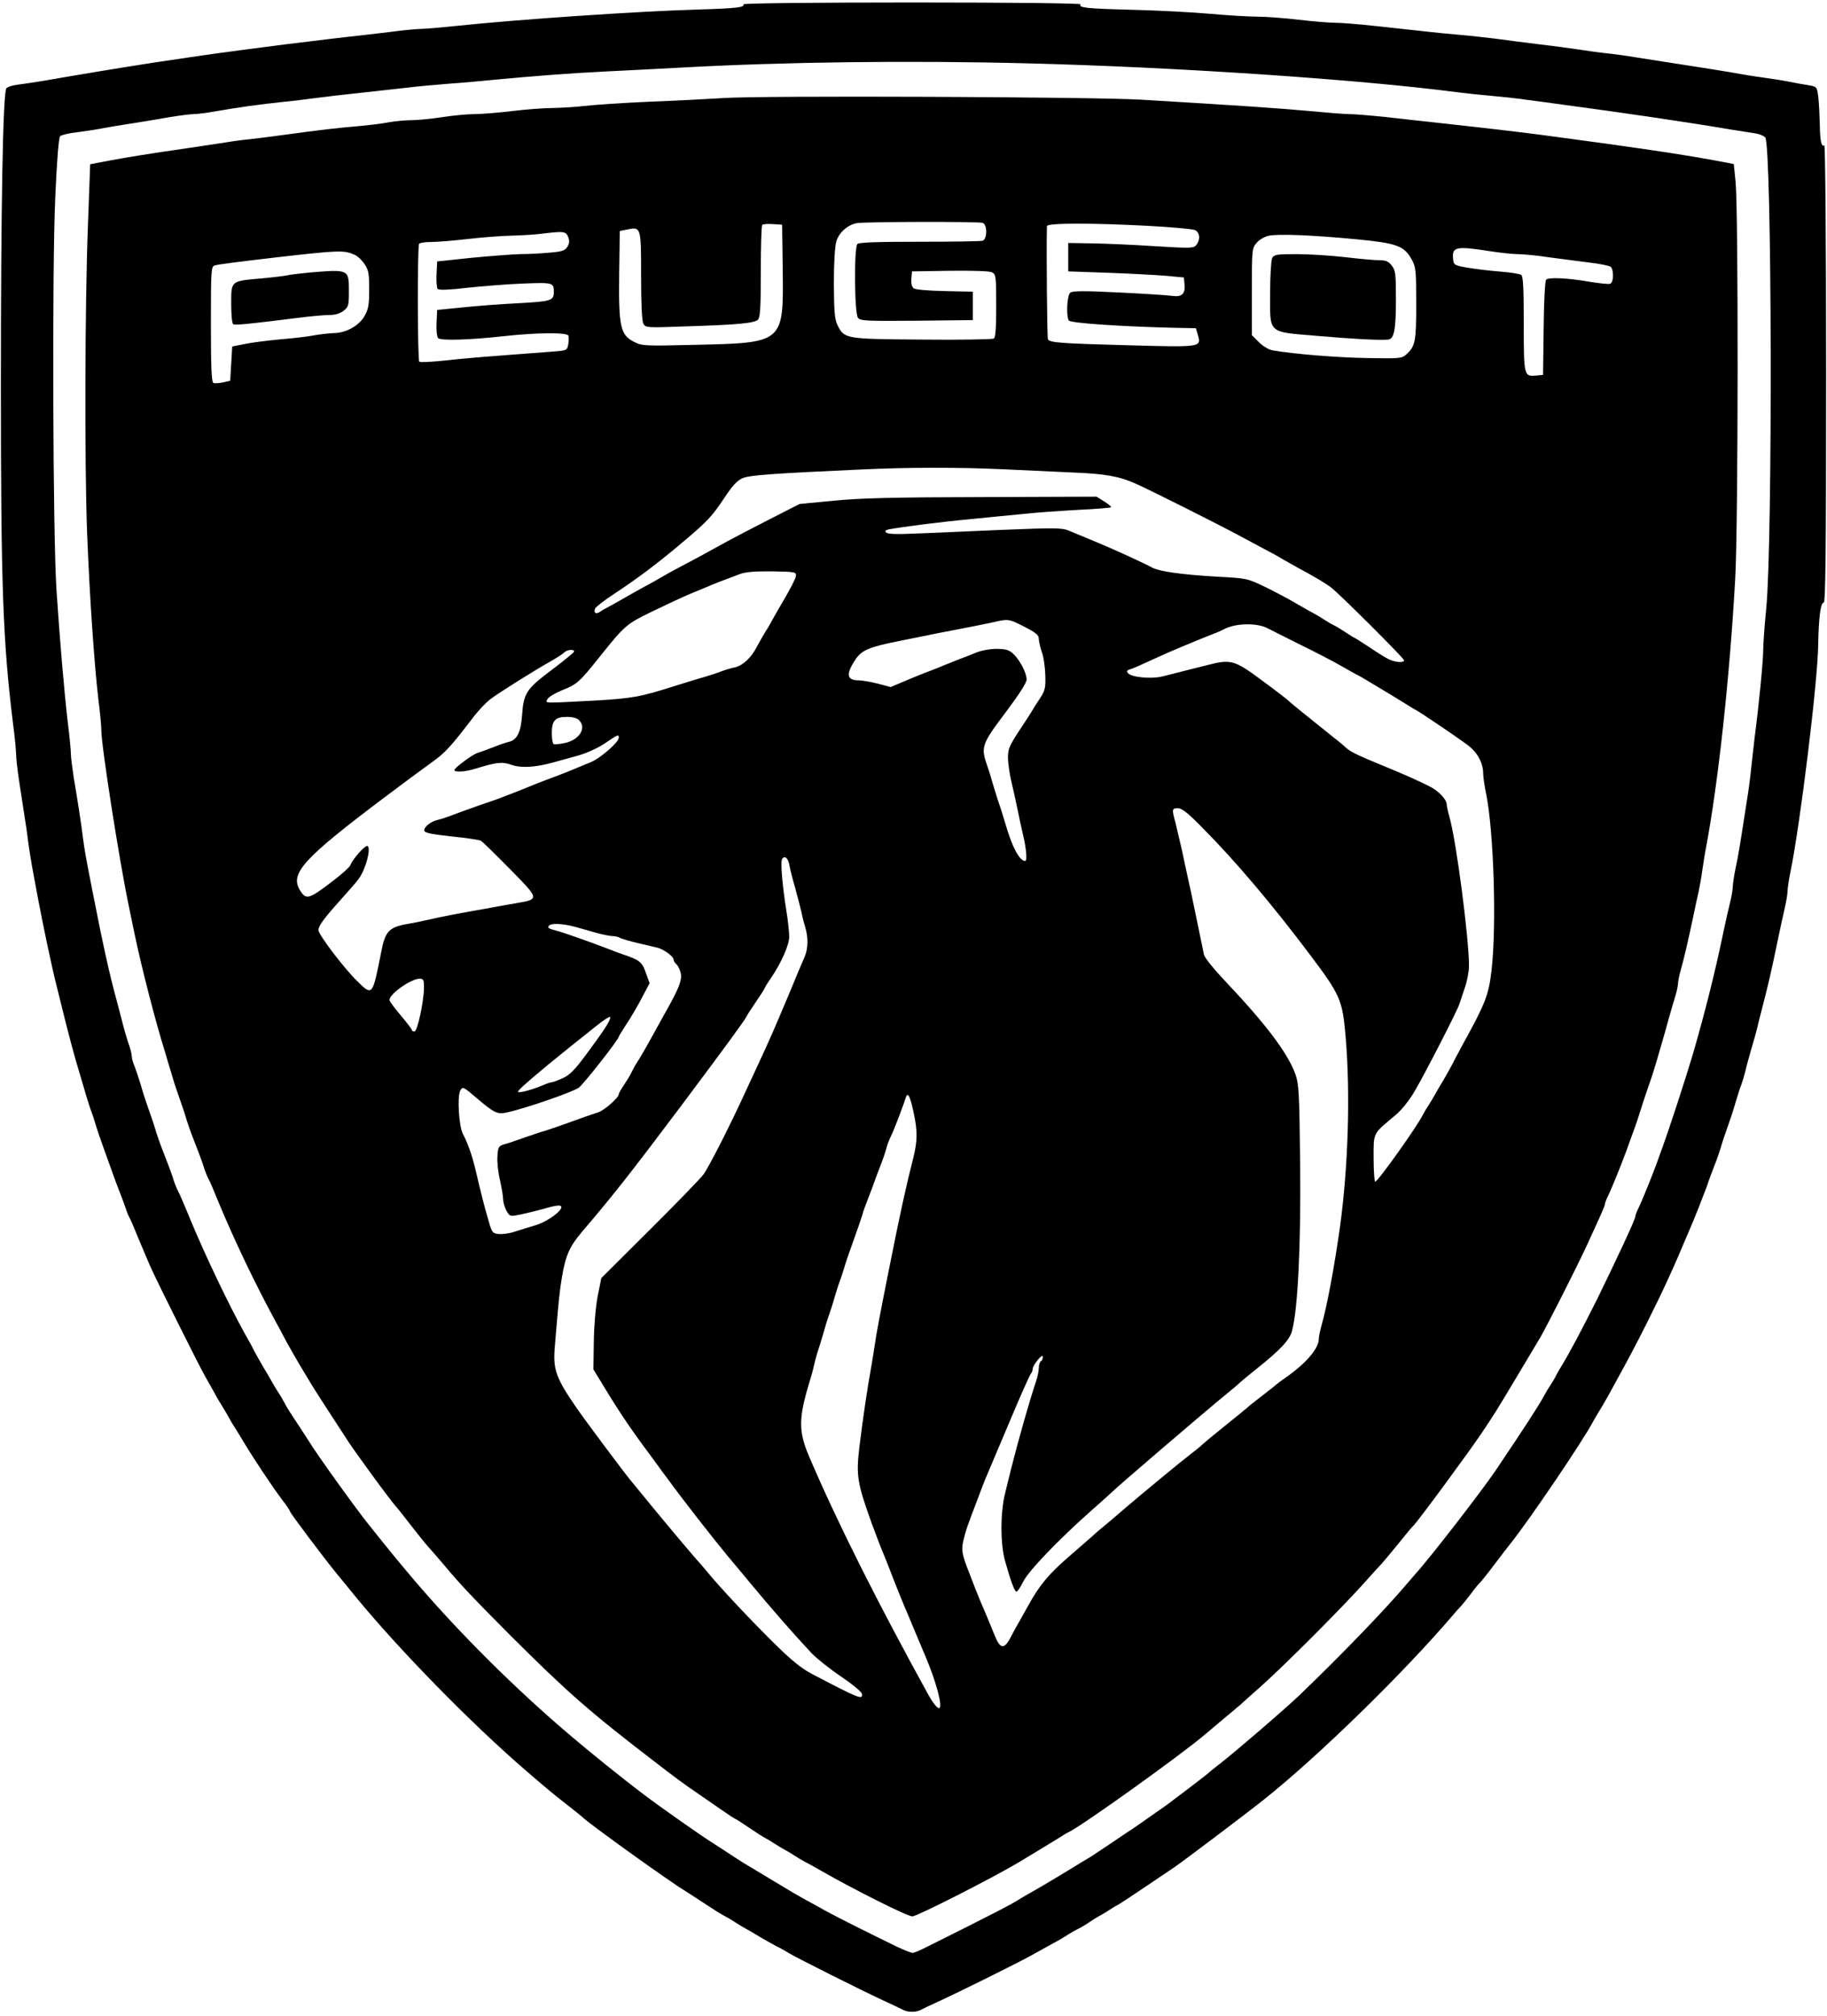 <svg width="320" height="353" viewBox="0 0 320 353" fill="none" xmlns="http://www.w3.org/2000/svg">
<g clip-path="url(#clip0_2353_447)">
<path d="M130.199 0.752C130.554 1.286 129.062 1.463 122.06 1.677C111.86 1.961 90.5 3.418 80.122 4.52C77.386 4.804 74.578 5.053 73.903 5.053C73.228 5.053 70.74 5.266 68.394 5.586C66.048 5.87 61.89 6.368 59.154 6.652C56.417 6.972 52.33 7.47 50.091 7.754C37.154 9.424 37.545 9.389 27.238 10.917C21.658 11.77 13.946 13.05 7.62 14.151C6.056 14.4 4.03 14.72 3.106 14.826C2.218 14.933 1.294 15.217 1.116 15.466C0.512 16.213 0.156 36.08 0.156 67.604C0.156 102.86 0.512 112.35 2.289 126.779C2.609 129.125 2.822 131.506 2.822 132.11C2.822 132.679 3.035 134.705 3.319 136.553C3.604 138.401 4.03 141.138 4.243 142.595C4.492 144.052 4.812 146.291 4.954 147.57C5.132 148.85 5.452 150.84 5.665 152.013C5.878 153.186 6.305 155.425 6.589 156.989C7.513 161.893 9.006 169.037 9.823 172.271C10.108 173.444 10.57 175.328 10.854 176.429C12.027 181.156 12.951 184.71 13.982 188.087C14.266 188.975 14.728 190.645 15.083 191.818C15.439 192.991 15.865 194.342 16.078 194.839C16.256 195.337 16.54 196.19 16.718 196.794C16.86 197.363 17.571 199.46 18.282 201.414C18.993 203.369 19.703 205.359 19.881 205.857C20.059 206.354 20.521 207.634 20.948 208.7C21.374 209.766 21.836 211.081 22.014 211.579C22.156 212.076 22.44 212.787 22.653 213.178C22.867 213.534 23.613 215.275 24.324 217.052C25.07 218.794 26.03 221.139 26.527 222.205C27.736 224.871 35.022 239.478 35.946 241.042C36.337 241.717 37.047 242.997 37.545 243.885C38.007 244.774 38.718 245.947 39.109 246.551C39.464 247.119 39.926 247.937 40.139 248.328C40.353 248.719 40.779 249.465 41.135 249.998C41.454 250.496 42.201 251.704 42.769 252.664C44.546 255.614 47.709 260.34 49.273 262.437C50.126 263.539 50.801 264.534 50.801 264.676C50.801 264.925 56.666 272.744 59.082 275.694C60.042 276.867 61.428 278.537 62.139 279.426C69.78 288.773 82.539 301.816 92.206 310.133C96.507 313.829 96.649 313.936 99.314 316.032C100.7 317.099 101.873 318.058 101.98 318.165C102.691 319.018 117.44 329.609 120.034 331.137C120.354 331.35 121.598 332.132 122.771 332.914C125.33 334.585 126.076 335.082 127.036 335.58C127.427 335.793 128.244 336.255 128.813 336.646C129.417 337.037 130.199 337.499 130.59 337.712C130.981 337.925 132.118 338.565 133.078 339.169C134.073 339.738 135.352 340.484 135.921 340.769C136.525 341.053 137.556 341.622 138.231 342.048C139.724 342.937 150.777 348.481 154.758 350.329C156.321 351.04 157.885 351.786 158.205 351.964C159.022 352.39 160.444 352.39 161.261 351.964C161.581 351.786 162.896 351.146 164.176 350.578C168.05 348.801 178.072 343.825 180.524 342.475C181.804 341.764 183.545 340.804 184.434 340.307C185.322 339.845 186.531 339.134 187.099 338.743C187.704 338.387 188.485 337.925 188.876 337.748C189.267 337.57 190.156 337.037 190.831 336.575C191.506 336.113 192.324 335.615 192.608 335.473C192.893 335.331 193.639 334.904 194.207 334.513C194.812 334.123 195.487 333.696 195.771 333.589C196.02 333.447 197.939 332.203 200.036 330.782C202.098 329.396 204.621 327.69 205.58 327.05C207.357 325.842 218.411 317.49 221.396 315.108C231.241 307.254 246.026 292.753 254.626 282.66C255.017 282.198 255.586 281.558 255.906 281.238C256.19 280.918 256.972 279.959 257.647 279.07C258.287 278.182 259.033 277.293 259.247 277.116C259.46 276.902 260.668 275.41 261.912 273.739C263.192 272.069 264.4 270.469 264.649 270.185C267.883 266.134 277.159 252.45 278.972 249.039C279.185 248.648 279.647 247.83 280.002 247.262C280.393 246.657 281.14 245.378 281.673 244.418C282.206 243.423 282.881 242.25 283.13 241.753C284.942 238.483 286.435 235.675 288.39 231.801C291.375 225.831 293.046 222.205 295.498 216.341C295.782 215.666 296.244 214.564 296.529 213.925C296.777 213.32 297.275 212.076 297.63 211.188C297.95 210.299 298.412 209.198 298.59 208.7C298.803 208.202 299.088 207.421 299.23 206.923C299.407 206.425 299.869 205.146 300.296 204.08C300.722 203.014 301.184 201.627 301.362 201.059C301.646 200.064 301.931 199.175 302.961 196.261C303.21 195.586 303.708 194.057 304.028 192.885C304.383 191.712 304.81 190.361 305.023 189.864C305.201 189.366 305.485 188.406 305.663 187.731C305.805 187.056 306.267 185.35 306.658 183.999C307.084 182.613 307.546 180.872 307.759 180.09C307.937 179.308 308.257 177.958 308.506 177.069C309.679 172.555 310.212 170.316 311.491 164.097C311.811 162.533 312.309 160.258 312.593 159.05C312.877 157.842 313.091 156.491 313.091 156.029C313.091 155.603 313.304 154.074 313.588 152.724C315.259 144.727 318.386 119.351 318.457 112.918C318.528 108.334 318.884 105.455 319.417 105.526C319.737 105.597 319.843 97.423 319.843 65.436C319.843 41.873 319.701 25.346 319.523 25.453C319.026 25.773 318.777 24.707 318.741 21.828C318.706 20.335 318.599 18.203 318.493 17.137C318.244 15.182 318.244 15.182 316.822 14.933C316.04 14.826 314.37 14.507 313.091 14.258C311.811 14.009 309.892 13.725 308.826 13.583C307.759 13.44 305.911 13.156 304.739 12.943C302.393 12.516 299.763 12.09 286.435 10.029C284.978 9.78 282.668 9.46 281.282 9.318C279.931 9.176 277.692 8.856 276.306 8.642C274.956 8.429 271.899 8.038 269.553 7.754C267.208 7.47 263.867 7.043 262.09 6.794C260.348 6.581 257.541 6.261 255.87 6.119C254.2 5.977 251.179 5.693 249.118 5.444C247.056 5.231 243.218 4.804 240.588 4.52C237.958 4.235 234.901 3.987 233.835 3.987C232.769 3.987 229.89 3.738 227.438 3.454C224.986 3.169 221.822 2.92 220.365 2.92C218.944 2.92 215.176 2.707 212.013 2.423C208.886 2.139 202.666 1.819 198.224 1.712C190.191 1.499 188.876 1.357 189.267 0.752C189.374 0.575 177.148 0.433 159.733 0.433C142.389 0.433 130.092 0.575 130.199 0.752ZM179.991 11.095C205.723 11.735 238.1 13.902 255.159 16.142C256.83 16.355 259.531 16.639 261.201 16.781C262.872 16.923 265.573 17.208 267.243 17.456C268.914 17.67 272.112 18.096 274.351 18.416C283.237 19.589 296.102 21.473 303.139 22.681C304.81 22.93 306.729 23.25 307.44 23.356C308.186 23.463 308.932 23.783 309.181 24.067C310.354 25.489 310.496 94.828 309.359 106.521C309.074 109.435 308.826 112.741 308.826 113.807C308.826 115.726 308.115 123.083 307.333 129.089C307.155 130.76 306.835 133.319 306.693 134.776C306.551 136.233 306.231 138.65 305.982 140.107C304.81 147.677 304.49 149.738 303.992 152.013C303.708 153.363 303.495 154.856 303.495 155.318C303.495 155.745 303.281 157.024 302.997 158.161C302.713 159.263 302.215 161.467 301.895 163.03C300.403 170.21 298.732 176.891 296.529 184.533C295.249 188.833 292.406 197.576 291.126 201.059C290.842 201.841 290.416 203.049 290.167 203.724C289.243 206.248 287.43 210.69 286.933 211.65C286.648 212.219 286.435 212.823 286.435 213C286.435 213.498 283.272 220.286 279.718 227.537C277.23 232.512 274.813 237.097 273.463 239.265C273.036 239.94 272.574 240.758 272.468 241.042C272.326 241.326 271.899 242.037 271.508 242.641C271.117 243.21 270.655 244.027 270.442 244.418C269.518 246.124 267.137 249.82 261.912 257.568C259.424 261.229 250.326 272.993 247.874 275.658C247.696 275.872 246.985 276.689 246.31 277.471C242.649 281.807 235.008 289.732 227.758 296.698C225.092 299.257 216.456 306.685 213.577 308.924C212.689 309.6 211.907 310.239 211.8 310.346C211.622 310.595 205.652 315.108 204.301 316.104C200.925 318.485 197.975 320.546 197.477 320.83C197.193 321.008 195.771 321.968 194.314 322.963C192.892 323.922 191.435 324.882 191.115 325.095C190.796 325.273 188.379 326.73 185.784 328.329C183.19 329.893 180.809 331.279 180.524 331.421C180.24 331.564 179.529 331.99 178.925 332.346C177.219 333.447 174.127 335.047 162.292 340.946C161.19 341.515 160.053 341.977 159.84 341.977C159.591 341.977 158.347 341.479 157.068 340.875C152.59 338.707 146.548 335.686 144.628 334.62C143.562 334.016 141.998 333.163 141.146 332.701C139.12 331.564 138.978 331.493 134.571 328.827C132.438 327.548 130.448 326.339 130.128 326.161C129.808 325.948 128.564 325.166 127.391 324.384C126.218 323.603 124.975 322.821 124.655 322.607C123.091 321.648 115.627 316.423 112.784 314.255C109.23 311.59 103.153 306.685 99.528 303.593C90.003 295.454 80.798 286.285 73.05 277.293C70.064 273.775 68.785 272.246 64.591 266.987C62.245 264.072 55.386 254.512 54.178 252.486C53.965 252.166 53.183 250.922 52.401 249.749C50.801 247.333 50.268 246.515 49.735 245.484C49.522 245.094 49.06 244.276 48.669 243.707C48.278 243.103 47.816 242.321 47.603 241.93C47.39 241.539 46.75 240.402 46.146 239.443C45.577 238.447 44.831 237.168 44.546 236.599C44.262 235.995 43.48 234.574 42.805 233.401C40.104 228.532 36.017 220.002 33.387 213.676C32.392 211.223 31.396 208.913 31.183 208.558C30.97 208.167 30.686 207.456 30.508 206.959C30.224 205.963 29.619 204.329 28.411 201.237C27.985 200.17 27.523 198.784 27.345 198.216C27.06 197.22 26.776 196.332 25.745 193.418C25.497 192.742 24.999 191.214 24.679 190.041C24.324 188.868 23.826 187.376 23.578 186.736C23.293 186.096 23.08 185.314 23.08 184.959C23.08 184.639 22.867 183.751 22.582 182.933C22.298 182.151 21.8 180.481 21.481 179.201C21.161 177.922 20.663 176.074 20.414 175.114C19.17 170.636 17.962 165.056 16.185 155.993C15.083 150.343 14.835 149.063 14.55 146.86C14.195 143.981 13.591 140.142 12.915 136.162C12.666 134.491 12.418 132.643 12.418 132.075C12.418 131.506 12.204 129.054 11.885 126.601C11.245 121.199 10.463 111.923 9.894 103.322C9.255 93.655 9.112 46.92 9.681 34.48C9.965 28.012 10.285 24.103 10.534 23.854C10.747 23.641 12.027 23.321 13.377 23.178C14.692 23.001 16.683 22.716 17.749 22.503C18.815 22.29 21.232 21.899 23.08 21.615C24.928 21.33 27.913 20.833 29.69 20.513C31.467 20.229 33.387 19.98 33.955 19.98C34.524 19.98 36.265 19.767 37.829 19.482C41.348 18.843 45.79 18.238 49.558 17.848C51.121 17.705 53.68 17.385 55.244 17.172C56.808 16.959 60.255 16.568 62.885 16.284C65.515 15.999 69.283 15.573 71.237 15.36C73.192 15.111 76.568 14.826 78.701 14.649C80.869 14.507 84.387 14.187 86.52 13.974C93.201 13.334 100.167 12.801 106.067 12.516C109.195 12.374 115.13 12.054 119.217 11.841C137.201 10.846 159.307 10.562 179.991 11.095Z" fill="black"/>
<path d="M126.681 17.172C124.335 17.314 118.507 17.634 113.709 17.812C108.911 18.025 103.793 18.38 102.336 18.558C100.879 18.736 98.391 18.878 96.827 18.913C95.228 18.913 92.029 19.162 89.719 19.447C87.373 19.731 84.423 19.98 83.144 19.98C81.864 19.98 79.305 20.229 77.457 20.513C75.609 20.797 73.192 21.046 72.091 21.046C70.989 21.046 69.212 21.224 68.181 21.401C67.115 21.615 64.592 21.934 62.53 22.112C58.87 22.432 56.559 22.681 49.025 23.712C46.964 23.996 44.582 24.28 43.694 24.387C42.805 24.458 40.886 24.707 39.429 24.955C37.972 25.169 35.2 25.595 33.281 25.88C26.101 26.91 22.441 27.514 19.171 28.119L15.795 28.758L15.404 39.385C14.87 53.068 14.799 81.536 15.261 93.371C15.688 104.424 16.505 116.223 17.216 122.336C17.536 124.789 17.749 127.241 17.749 127.845C17.714 130.404 20.912 150.804 22.547 158.588C22.796 159.867 23.294 162.177 23.613 163.741C24.822 169.534 27.274 179.059 28.945 184.355C29.158 185.137 29.655 186.736 30.011 187.909C30.331 189.082 30.828 190.61 31.077 191.285C32.108 194.199 32.392 195.088 32.676 196.083C32.854 196.652 33.316 198.038 33.742 199.104C34.951 202.196 35.555 203.831 35.839 204.826C36.017 205.324 36.301 206.034 36.515 206.425C36.728 206.781 37.474 208.522 38.185 210.299C40.957 217.016 44.689 224.8 48.101 231.09C48.812 232.37 49.487 233.649 49.629 233.934C49.878 234.502 52.686 239.407 53.29 240.331C53.468 240.615 54.036 241.575 54.569 242.463C55.102 243.352 56.595 245.662 57.874 247.617C59.154 249.572 60.362 251.455 60.576 251.775C61.393 253.197 68.608 263.077 69.461 263.93C69.674 264.143 70.811 265.6 72.02 267.164C73.228 268.728 74.579 270.398 75.041 270.896C75.503 271.393 76.746 272.851 77.813 274.094C80.621 277.471 83.002 279.959 89.363 286.356C99.457 296.414 103.295 299.79 115.13 308.853C117.369 310.595 120.284 312.763 121.634 313.651C122.949 314.575 125.082 316.032 126.361 316.921C127.641 317.809 128.742 318.52 128.813 318.52C128.884 318.52 129.951 319.195 131.195 320.048C132.439 320.901 133.682 321.683 133.967 321.825C134.251 321.968 134.997 322.394 135.566 322.785C136.17 323.176 136.952 323.638 137.343 323.851C137.734 324.064 138.552 324.526 139.12 324.917C139.724 325.308 140.506 325.77 140.897 325.984C141.288 326.161 142.568 326.872 143.74 327.547C149.498 330.853 158.916 335.58 159.805 335.58C160.587 335.58 173.559 329.005 178.357 326.161C180.774 324.704 185.003 322.145 185.785 321.648C186.318 321.292 186.958 320.901 187.242 320.795C189.694 319.586 206.789 307.36 211.09 303.7C211.587 303.273 213.08 302.029 214.466 300.856C215.817 299.719 217.132 298.617 217.345 298.44C217.558 298.226 219.228 296.734 221.077 295.099C225.377 291.225 234.618 281.949 238.491 277.684C240.126 275.836 241.726 274.094 242.045 273.775C242.33 273.455 243.609 271.926 244.889 270.363C246.133 268.799 247.341 267.342 247.554 267.164C248.265 266.524 257.399 254.121 259.602 250.815C262.126 247.013 261.628 247.83 265.929 240.651C267.848 237.452 269.554 234.573 269.732 234.289C270.798 232.477 275.773 222.703 277.835 218.296C280.358 212.823 281.105 211.152 281.105 210.868C281.105 210.69 281.318 210.086 281.602 209.517C282.1 208.558 283.912 204.115 284.836 201.592C285.085 200.917 285.512 199.708 285.796 198.926C286.542 196.972 287.04 195.408 287.893 192.707C288.319 191.427 288.852 189.828 289.101 189.153C289.35 188.477 289.812 186.949 290.167 185.776C291.518 181.156 291.731 180.374 292.3 178.313C292.62 177.14 293.117 175.434 293.402 174.545C293.686 173.621 293.899 172.591 293.899 172.271C293.899 171.915 294.112 170.814 294.397 169.819C294.965 167.828 295.641 164.878 296.565 160.543C296.884 158.979 297.311 156.988 297.524 156.1C297.702 155.211 298.022 153.541 298.164 152.368C298.342 151.195 298.626 149.347 298.839 148.281C300.972 136.873 302.962 118.534 303.922 101.368C304.455 92.234 304.49 37.146 303.993 31.886L303.673 28.723L300.296 28.083C293.792 26.91 286.933 25.88 270.904 23.747C266.959 23.214 260.633 22.468 252.494 21.579C249.971 21.295 245.635 20.833 242.898 20.513C240.162 20.229 237.212 19.98 236.323 19.98C235.435 19.98 232.343 19.731 229.393 19.447C224.417 18.985 217.203 18.487 199.894 17.456C191.613 16.959 133.22 16.71 126.681 17.172ZM172.137 39.029C172.955 39.349 172.919 41.908 172.102 42.157C171.746 42.264 166.771 42.335 161.013 42.335C153.727 42.335 150.458 42.441 150.173 42.726C149.569 43.33 149.64 54.88 150.28 55.662C150.706 56.196 151.773 56.231 160.587 56.16L170.396 56.053V51.078L165.456 50.971C162.435 50.9 160.302 50.722 160.018 50.474C159.698 50.225 159.556 49.55 159.627 48.803L159.734 47.524L166.415 47.417C170.609 47.382 173.346 47.453 173.772 47.701C174.447 48.057 174.483 48.483 174.483 53.566C174.483 57.44 174.376 59.11 174.056 59.288C173.808 59.43 168.192 59.536 161.511 59.465C148.041 59.359 147.899 59.359 146.69 56.942C146.193 55.911 146.086 54.596 146.051 49.692C146.051 46.031 146.228 43.152 146.477 42.299C146.939 40.7 148.538 39.314 150.138 39.065C151.844 38.816 171.533 38.781 172.137 39.029ZM137.094 47.168C137.237 60.141 137.343 60.034 121.528 60.389C112.891 60.603 112.394 60.567 111.043 59.856C108.662 58.648 108.342 57.226 108.449 48.057L108.555 40.451L109.799 40.202C112.287 39.669 112.287 39.705 112.287 48.27C112.287 53.21 112.429 56.196 112.678 56.658C113.069 57.404 113.247 57.404 120.07 57.155C129.347 56.871 132.119 56.587 132.758 55.982C133.149 55.556 133.256 53.921 133.256 47.559C133.256 43.223 133.363 39.527 133.505 39.385C133.647 39.243 134.5 39.172 135.388 39.243L136.988 39.349L137.094 47.168ZM201.316 39.563C205.226 39.776 208.78 40.096 209.242 40.273C210.13 40.629 210.308 41.873 209.561 42.868C209.099 43.472 208.708 43.508 202.347 43.117C198.651 42.868 193.71 42.655 191.365 42.619L187.1 42.548V47.524L194.208 47.772C198.117 47.915 202.667 48.163 204.337 48.306L207.358 48.59L207.465 49.763C207.642 51.433 207.003 52.037 205.439 51.824C204.728 51.717 200.534 51.433 196.056 51.22C189.694 50.9 187.846 50.936 187.455 51.255C186.887 51.717 186.709 55.343 187.206 56.124C187.491 56.587 196.589 57.191 205.759 57.404L209.455 57.475L209.81 58.648C210.414 60.816 210.486 60.816 197.584 60.46C185.714 60.141 183.901 59.998 183.546 59.43C183.404 59.181 183.261 44.538 183.368 39.598C183.368 39.029 191.436 39.029 201.316 39.563ZM99.528 41.517C99.777 42.228 99.741 42.655 99.35 43.259C98.924 43.898 98.391 44.076 96.081 44.254C94.588 44.396 92.278 44.503 90.998 44.503C89.719 44.538 85.951 44.823 82.611 45.142L76.569 45.782L76.462 48.021C76.391 49.265 76.498 50.438 76.675 50.616C76.889 50.829 78.843 50.758 81.758 50.402C84.388 50.118 88.795 49.763 91.531 49.656C96.898 49.443 97.005 49.478 97.005 51.184C96.969 52.642 96.543 52.784 90.714 53.103C87.622 53.246 83.179 53.601 80.834 53.85L76.569 54.276L76.462 56.551C76.391 57.83 76.533 59.003 76.746 59.217C77.209 59.678 82.291 59.536 88.297 58.861C94.197 58.221 99.35 58.186 99.564 58.79C99.635 59.039 99.635 59.714 99.528 60.318C99.315 61.385 99.279 61.385 96.472 61.598C85.063 62.451 81.758 62.7 77.99 63.126C75.645 63.375 73.583 63.481 73.441 63.339C73.121 63.055 73.086 43.188 73.406 42.69C73.512 42.512 74.507 42.37 75.609 42.37C76.711 42.37 79.625 42.121 82.078 41.837C84.53 41.553 87.871 41.304 89.541 41.269C91.212 41.233 93.522 41.091 94.695 40.949C98.782 40.451 99.102 40.487 99.528 41.517ZM237.674 41.908C244.64 42.584 245.919 43.046 247.234 45.391C247.981 46.706 248.052 47.239 248.052 53.139C248.052 59.821 247.91 60.638 246.275 62.095C245.528 62.77 245.066 62.806 239.558 62.7C234.475 62.628 226.763 62.024 222.889 61.349C222.249 61.242 221.219 60.638 220.508 59.927L219.264 58.683V51.078C219.264 43.685 219.3 43.437 220.081 42.548C220.508 42.015 221.432 41.482 222.107 41.304C223.707 40.913 229.855 41.162 237.674 41.908ZM260.846 43.97C262.695 44.254 264.934 44.503 265.822 44.503C266.711 44.503 269.092 44.716 271.153 45.036C273.215 45.32 276.413 45.711 278.261 45.96C280.109 46.173 281.851 46.529 282.1 46.706C282.668 47.204 282.668 49.443 282.029 49.692C281.78 49.798 280.145 49.621 278.403 49.336C274.494 48.661 271.26 48.519 270.798 48.981C270.62 49.158 270.407 52.855 270.371 57.475L270.265 65.649L269.092 65.756C266.924 65.969 266.888 65.898 266.888 56.764C266.888 50.58 266.782 48.412 266.462 48.163C266.213 47.95 264.578 47.701 262.801 47.559C261.06 47.417 258.501 47.133 257.115 46.884C254.769 46.493 254.627 46.386 254.52 45.462C254.271 43.223 254.911 43.046 260.846 43.97ZM62.175 44.645C62.637 44.858 63.419 45.569 63.845 46.244C64.556 47.275 64.663 47.915 64.663 50.687C64.663 53.388 64.521 54.17 63.845 55.343C62.886 57.048 60.576 58.328 58.408 58.328C57.59 58.364 56.062 58.541 55.031 58.719C53.965 58.932 51.264 59.252 49.025 59.43C46.786 59.643 43.978 59.998 42.805 60.247L40.673 60.674L40.495 63.695L40.318 66.68L39.074 66.964C38.398 67.106 37.616 67.142 37.403 67.071C37.048 66.964 36.941 64.583 36.941 56.8C36.941 47.488 36.977 46.671 37.581 46.493C38.256 46.28 41.668 45.853 48.669 45.036C59.545 43.792 60.291 43.792 62.175 44.645ZM175.727 82.176C179.459 82.353 184.967 82.602 187.988 82.744C193.568 82.958 196.127 83.42 199.006 84.735C201.849 86.014 213.293 91.772 216.598 93.549C218.376 94.508 220.615 95.681 221.574 96.214C222.569 96.712 223.92 97.458 224.595 97.885C225.27 98.275 226.55 98.986 227.438 99.484C230.424 101.083 232.236 102.185 233.125 102.86C234.653 104.033 245.919 115.264 245.919 115.619C245.919 116.152 244.142 115.975 242.97 115.299C242.365 114.98 240.837 114.02 239.593 113.167C238.349 112.35 237.283 111.674 237.212 111.674C237.141 111.674 236.466 111.248 235.719 110.75C234.973 110.253 234.049 109.684 233.658 109.506C233.267 109.329 232.485 108.867 231.881 108.476C231.312 108.085 230.566 107.658 230.282 107.516C229.997 107.374 228.647 106.592 227.261 105.81C225.91 104.993 223.351 103.642 221.61 102.789C218.411 101.261 218.411 101.261 213.08 100.977C207.038 100.621 203.164 100.088 201.849 99.413C200.001 98.418 194.812 96.072 191.72 94.793C189.979 94.082 187.917 93.229 187.171 92.909C185.963 92.411 184.754 92.411 175.087 92.802C169.187 93.051 162.399 93.371 159.982 93.442C157.104 93.584 155.469 93.513 155.22 93.264C154.936 92.98 155.078 92.838 155.682 92.696C157.743 92.305 164.816 91.381 169.863 90.919C172.884 90.599 177.149 90.208 179.281 89.995C181.449 89.746 185.714 89.462 188.806 89.284C191.898 89.142 194.492 88.928 194.599 88.822C194.706 88.751 194.172 88.289 193.426 87.827L192.076 86.974L171.995 87.045C156.322 87.08 150.6 87.222 145.979 87.684L140.044 88.253L134.962 90.847C132.154 92.269 128.778 94.046 127.392 94.793C123.731 96.818 120.852 98.382 118.862 99.413C117.902 99.91 116.623 100.621 116.019 100.977C115.45 101.332 113.922 102.185 112.642 102.86C111.363 103.571 109.515 104.602 108.555 105.17C107.56 105.739 106.529 106.308 106.245 106.45C105.961 106.592 105.428 106.876 105.108 107.125C104.397 107.623 103.935 107.338 104.219 106.592C104.326 106.308 105.819 105.135 107.56 103.998C111.47 101.439 115.45 98.453 119.537 94.97C123.944 91.274 124.691 90.457 126.894 87.151C128.28 85.054 129.133 84.13 130.057 83.739C131.266 83.206 135.246 82.922 150.849 82.211C159.201 81.82 168.086 81.82 175.727 82.176ZM139.404 100.87C139.369 101.296 138.374 103.216 137.237 105.135C136.099 107.054 135.069 108.902 134.926 109.186C134.784 109.471 134.358 110.182 133.967 110.786C133.611 111.354 132.936 112.563 132.474 113.416C131.55 115.193 130.057 116.579 128.707 116.863C128.174 116.97 127.179 117.254 126.503 117.503C125.828 117.787 124.371 118.249 123.305 118.569C122.238 118.853 119.928 119.6 118.151 120.133C112.145 122.052 110.759 122.301 103.935 122.692C94.979 123.154 95.476 123.189 95.903 122.408C96.081 122.052 97.218 121.377 98.426 120.879C101.056 119.849 101.483 119.458 105.001 115.051C109.408 109.542 109.728 109.258 114.064 107.161C118.436 105.064 119.964 104.353 121.812 103.607C122.416 103.358 123.482 102.931 124.122 102.647C125.188 102.185 126.112 101.83 129.524 100.55C130.555 100.159 132.154 100.017 135.211 100.053C139.333 100.124 139.476 100.159 139.404 100.87ZM179.423 109.755C181.449 110.786 181.946 111.212 181.946 111.852C181.946 112.278 182.195 113.345 182.48 114.198C182.799 115.015 183.048 116.863 183.084 118.214C183.155 120.488 183.048 120.915 182.124 122.336C181.52 123.225 180.987 124.078 180.88 124.291C180.774 124.469 179.779 126.068 178.606 127.81C176.722 130.688 176.544 131.151 176.544 132.785C176.58 133.781 176.829 135.558 177.113 136.73C177.397 137.903 177.895 140.142 178.215 141.706C178.535 143.27 178.961 145.26 179.174 146.149C179.743 148.459 179.956 150.769 179.565 150.769C178.57 150.769 177.255 148.317 176.082 144.194C175.727 143.021 175.265 141.493 175.016 140.818C174.767 140.142 174.305 138.614 173.95 137.441C173.63 136.268 173.132 134.669 172.848 133.887C171.782 130.831 171.995 130.226 176.082 124.824C178.499 121.59 179.814 119.564 179.814 118.996C179.814 117.858 178.641 115.584 177.468 114.482C176.722 113.807 176.189 113.629 174.519 113.629C173.346 113.629 171.817 113.913 170.893 114.304C170.04 114.66 168.69 115.193 167.908 115.477C167.126 115.797 166.024 116.223 165.42 116.472C164.851 116.721 163.714 117.183 162.932 117.467C162.15 117.752 160.267 118.498 158.774 119.138L156.002 120.311L153.727 119.706C152.448 119.387 150.955 119.138 150.422 119.138C148.254 119.138 148.112 118.036 149.889 115.406C150.955 113.842 152.306 113.274 157.53 112.243C164.141 110.892 165.598 110.608 168.441 110.075C170.111 109.755 172.422 109.293 173.594 109.044C176.651 108.333 176.651 108.333 179.423 109.755ZM222.001 110.004C222.534 110.288 225.164 111.603 227.794 112.918C230.424 114.198 233.551 115.833 234.724 116.508C235.897 117.183 237.176 117.894 237.567 118.107C237.958 118.285 238.598 118.64 238.989 118.889C242.65 121.057 245.777 122.976 246.559 123.474C247.092 123.829 247.768 124.22 248.052 124.362C248.62 124.647 254.556 128.627 256.972 130.404C258.714 131.648 259.78 133.567 259.78 135.451C259.78 136.02 259.993 137.548 260.278 138.898C261.628 145.438 262.161 162.071 261.237 169.961C260.74 174.261 260.171 175.718 256.084 183.111C255.409 184.39 254.591 185.883 254.307 186.487C254.023 187.056 253.276 188.335 252.708 189.33C252.103 190.29 251.464 191.427 251.25 191.818C251.037 192.209 250.575 192.991 250.184 193.595C249.793 194.164 249.367 194.91 249.225 195.195C248.336 197.078 241.335 206.923 240.873 206.923C240.73 206.923 240.588 205.075 240.588 202.836C240.588 198.251 240.375 198.642 244.391 195.301C245.422 194.448 246.808 192.742 247.696 191.214C249.367 188.442 255.267 176.962 255.622 175.789C255.729 175.434 256.155 174.155 256.546 173.017C256.973 171.844 257.292 170.103 257.292 169.108C257.292 164.31 255.089 147.357 253.88 143.092C253.596 142.097 253.383 141.066 253.383 140.782C253.347 139.965 251.89 138.436 250.362 137.69C248.478 136.73 245.671 135.486 242.188 134.065C237.852 132.288 236.537 131.648 235.755 130.937C235.399 130.582 234.191 129.587 233.089 128.734C227.936 124.611 225.839 122.905 225.661 122.692C225.555 122.55 223.529 120.986 221.112 119.209C216.172 115.548 215.639 115.371 211.303 116.508C209.277 117.005 207.642 117.432 203.555 118.463C201.6 118.925 198.188 118.605 197.584 117.894C197.264 117.538 197.371 117.361 198.011 117.183C198.473 117.041 199.859 116.437 201.138 115.833C203.839 114.589 205.474 113.878 207.109 113.203C207.713 112.954 208.78 112.527 209.419 112.243C210.023 111.994 211.267 111.497 212.156 111.141C213.044 110.821 214.075 110.359 214.466 110.146C216.421 109.115 220.153 109.044 222.001 110.004ZM100.559 114.091C100.559 114.233 98.782 115.69 96.614 117.325C92.136 120.702 91.709 121.341 91.425 125.428C91.212 128.272 90.536 129.587 89.115 129.907C88.653 130.013 87.409 130.44 86.343 130.866C85.276 131.293 84.068 131.719 83.677 131.826C82.824 132.075 79.59 134.456 79.59 134.847C79.59 135.273 81.438 135.167 83.179 134.633C86.982 133.461 87.906 133.354 89.577 133.923C91.283 134.527 93.664 134.385 96.827 133.532C97.822 133.247 99.777 132.714 101.198 132.323C102.727 131.897 104.717 131.008 105.961 130.155C108.342 128.556 108.378 128.556 108.378 129.196C108.378 129.978 105.072 132.856 103.402 133.496C102.513 133.852 101.341 134.349 100.736 134.598C100.168 134.847 98.995 135.309 98.177 135.629C97.325 135.948 95.974 136.446 95.156 136.766C94.304 137.086 93.166 137.548 92.562 137.797C91.993 138.045 90.785 138.507 89.897 138.863C89.008 139.183 87.906 139.645 87.409 139.822C86.911 140 85.418 140.533 84.032 140.995C82.682 141.457 80.656 142.204 79.59 142.595C78.524 143.021 77.244 143.448 76.746 143.554C75.467 143.803 74.117 144.905 74.33 145.509C74.472 145.864 75.823 146.113 79.092 146.468C81.616 146.717 83.926 147.073 84.21 147.215C84.494 147.357 86.805 149.632 89.328 152.19C94.588 157.557 94.552 157.45 90.181 158.197C88.759 158.446 86.343 158.872 84.85 159.156C83.322 159.405 80.763 159.903 79.163 160.187C77.528 160.507 75.503 160.933 74.614 161.147C73.726 161.36 72.304 161.644 71.415 161.786C68.146 162.355 67.471 163.066 66.795 166.584C65.231 174.474 65.267 174.439 62.601 171.844C60.327 169.641 55.778 163.67 55.778 162.888C55.778 162.106 56.737 160.827 59.829 157.379C61.18 155.887 62.566 154.287 62.85 153.861C64.094 152.119 65.018 148.565 64.378 148.139C63.987 147.926 61.748 150.449 61.358 151.515C61.251 151.835 59.9 153.043 58.372 154.216C54.001 157.557 53.61 157.664 52.472 155.78C50.802 152.901 53.254 150.236 67.328 139.645C70.278 137.406 73.903 134.74 75.431 133.638C78.026 131.79 78.808 130.937 83.108 125.322C83.89 124.327 85.134 123.012 85.88 122.443C87.16 121.448 93.522 117.432 96.827 115.584C97.68 115.086 98.604 114.482 98.853 114.233C99.315 113.771 100.559 113.629 100.559 114.091ZM101.412 126.104C102.762 127.419 101.554 129.48 99.066 130.084C98.071 130.298 97.147 130.404 96.969 130.298C96.791 130.191 96.649 129.338 96.649 128.378C96.649 126.175 97.253 125.535 99.315 125.535C100.239 125.535 101.092 125.748 101.412 126.104ZM210.663 145.011C216.421 150.804 222.925 158.517 229.286 166.975C234.795 174.297 235.115 175.008 235.684 181.511C236.537 191.427 236.146 204.328 234.689 214.92C233.729 221.708 232.485 228.46 231.49 232.014C231.206 233.01 230.992 234.076 230.992 234.431C230.992 236.173 228.682 238.838 224.951 241.397C224.275 241.859 223.635 242.357 223.529 242.463C223.422 242.57 222.356 243.423 221.148 244.347C219.939 245.271 218.731 246.231 218.482 246.479C218.233 246.693 216.421 248.185 214.466 249.749C212.511 251.313 210.77 252.77 210.557 252.983C210.379 253.197 209.49 253.907 208.602 254.583C207.145 255.684 199.823 261.726 196.838 264.285C196.163 264.889 194.812 266.027 193.888 266.809C192.964 267.555 191.827 268.515 191.4 268.941C190.938 269.332 188.983 271.038 187.029 272.744C183.688 275.658 182.018 277.649 180.169 281.025C179.743 281.807 179.068 283.015 178.677 283.69C178.286 284.366 177.539 285.681 177.077 286.605C175.869 288.915 175.194 288.844 174.163 286.249C173.701 285.148 173.132 283.69 172.848 283.051C171.889 280.812 171.355 279.568 170.751 278.004C170.431 277.115 169.969 276.014 169.792 275.516C168.477 272.175 168.334 271.464 168.761 269.652C169.01 268.657 169.401 267.306 169.685 266.631C169.934 265.956 170.36 264.747 170.68 263.965C171.96 260.518 172.457 259.274 172.884 258.279C173.132 257.675 174.909 253.517 176.793 249.038C178.677 244.525 180.383 240.722 180.56 240.544C180.738 240.331 180.88 239.976 180.88 239.691C180.88 239.407 181.271 238.732 181.769 238.127C182.337 237.452 182.657 237.275 182.657 237.63C182.657 237.914 182.515 238.27 182.302 238.376C182.124 238.483 181.946 239.016 181.946 239.549C181.946 240.047 181.733 241.113 181.449 241.93C180.347 245.2 178.428 251.953 177.184 256.857C176.9 258.03 176.367 260.092 176.047 261.478C175.194 264.889 175.194 270.363 176.047 273.384C177.042 276.938 177.717 278.715 178.037 278.715C178.215 278.715 178.712 277.968 179.174 277.044C180.063 275.161 185.323 269.687 191.009 264.641C192.964 262.935 194.634 261.407 194.741 261.3C195.31 260.66 210.983 247.226 214.999 243.956C215.888 243.245 216.847 242.428 217.167 242.108C217.487 241.824 218.838 240.686 220.188 239.62C224.24 236.386 225.91 234.609 226.301 233.045C227.332 229.207 227.865 217.834 227.723 203.902C227.58 191.143 227.509 189.899 226.87 188.051C225.519 184.355 221.645 179.237 214.431 171.631C212.547 169.641 211.019 167.722 210.876 167.189C210.77 166.655 210.486 165.198 210.201 163.919C209.952 162.639 209.455 160.329 209.135 158.765C208.815 157.202 208.353 154.963 208.069 153.79C207.82 152.617 207.322 150.378 207.003 148.814C206.647 147.25 206.15 145.153 205.901 144.123C205.226 141.67 205.261 141.528 206.327 141.528C207.003 141.528 208.104 142.381 210.663 145.011ZM138.267 151.515C138.374 152.19 138.836 154.003 139.298 155.567C139.724 157.131 140.222 159.05 140.4 159.832C140.542 160.614 140.862 161.822 141.075 162.497C141.572 164.203 141.537 166.158 140.933 167.544C140.648 168.184 139.333 171.276 138.054 174.403C135.637 180.125 134.82 182.045 132.829 186.309C132.225 187.589 131.301 189.579 130.768 190.752C127.889 197.078 124.122 204.435 123.198 205.679C122.594 206.461 118.329 210.868 113.709 215.453L105.321 223.805L104.681 227.003C104.326 228.887 104.042 232.157 104.006 235L103.935 239.798L106.103 243.352C108.662 247.546 110.759 250.638 114.064 255.045C115.344 256.822 116.73 258.705 117.121 259.203C119.537 262.544 124.975 269.474 127.321 272.317C128.884 274.166 130.733 276.405 131.443 277.258C134.997 281.558 139.014 286.143 142.141 289.484C143.03 290.408 145.34 292.256 147.294 293.571C149.249 294.886 150.884 296.236 150.955 296.592C151.168 297.729 150.529 297.48 142.177 293.109C140.151 292.007 138.587 290.727 135.069 287.244C130.768 282.944 125.935 277.791 123.802 275.161C123.234 274.485 122.7 273.846 122.594 273.739C122.167 273.348 117.618 267.946 114.455 264.108C112.642 261.869 110.794 259.665 110.403 259.167C109.444 258.03 102.478 248.719 101.092 246.693C97.325 241.255 96.827 239.833 97.182 235.746C97.822 227.998 98 226.115 98.426 223.627C99.066 219.824 99.777 218.26 101.909 215.737C107.169 209.588 110.368 205.537 118.969 194.093C126.29 184.319 130.484 178.633 130.733 178.028C130.804 177.851 131.55 176.678 132.403 175.434C133.256 174.19 133.967 173.088 133.967 172.982C133.967 172.911 134.429 172.129 135.033 171.276C136.881 168.539 138.232 165.447 138.232 164.025C138.232 163.279 138.018 161.218 137.734 159.476C137.023 155.034 136.668 150.911 136.988 150.413C137.414 149.738 138.054 150.236 138.267 151.515ZM100.807 162.32C101.838 162.604 103.544 163.101 104.575 163.386C105.641 163.67 106.849 163.919 107.276 163.919C107.702 163.919 108.342 164.061 108.697 164.274C109.053 164.452 110.439 164.843 111.789 165.163C113.14 165.483 114.633 165.838 115.13 165.945C116.268 166.229 117.974 167.473 117.974 168.042C117.974 168.255 118.222 168.646 118.507 168.895C118.791 169.143 119.111 169.854 119.253 170.494C119.466 171.667 118.862 173.159 116.765 176.891C116.339 177.673 115.344 179.415 114.597 180.801C113.176 183.395 112.074 185.314 111.292 186.487C111.079 186.878 110.723 187.518 110.546 187.909C110.368 188.3 109.799 189.224 109.302 189.97C108.804 190.716 108.378 191.427 108.378 191.605C108.378 192.209 105.819 194.484 104.717 194.804C104.113 194.981 101.98 195.728 100.026 196.438C98.071 197.149 96.01 197.86 95.405 198.038C94.837 198.18 93.77 198.535 93.095 198.784C92.42 198.997 91.283 199.388 90.607 199.637C89.932 199.886 88.901 200.241 88.297 200.383C87.302 200.703 87.231 200.845 87.124 202.551C87.053 203.547 87.266 205.43 87.586 206.71C87.871 208.025 88.12 209.482 88.12 209.979C88.12 210.477 88.368 211.365 88.688 211.97C89.15 212.858 89.399 213 90.181 212.858C91.354 212.68 94.126 212.005 96.365 211.365C97.467 211.081 98.142 211.01 98.284 211.259C98.675 211.863 95.974 213.889 93.877 214.529C92.775 214.848 91.105 215.382 90.181 215.666C89.292 215.986 88.013 216.163 87.373 216.092C86.271 215.986 86.165 215.844 85.596 213.853C84.921 211.579 84.246 208.984 83.322 204.968C82.682 202.303 81.971 200.277 81.082 198.571C80.372 197.22 80.052 192.031 80.621 190.965C81.047 190.219 81.118 190.254 83.606 192.387C86.627 194.946 87.124 195.159 88.795 194.804C92.029 194.093 100.097 191.321 101.376 190.468C102.122 189.97 108.378 182.009 108.378 181.547C108.378 181.44 109.017 180.445 109.764 179.272C110.546 178.1 111.754 176.038 112.465 174.652L113.78 172.164L113.104 170.316C112.465 168.433 111.967 168.077 109.088 167.118C108.591 166.94 107.311 166.478 106.245 166.051C103.757 165.092 98.462 163.208 97.538 162.995C96.045 162.604 95.903 162.497 96.116 162.142C96.436 161.609 98.604 161.715 100.807 162.32ZM74.259 172.875C74.259 175.292 73.121 180.623 72.588 180.623C72.34 180.623 72.126 180.516 72.126 180.339C72.126 180.196 71.238 179.059 70.171 177.78C69.105 176.536 68.217 175.327 68.217 175.114C68.217 174.048 71.949 171.418 73.477 171.382C74.152 171.382 74.259 171.56 74.259 172.875ZM105.996 179.983C105.463 180.836 103.899 183.004 102.549 184.817C100.665 187.34 99.741 188.3 98.568 188.797C97.715 189.188 96.898 189.508 96.685 189.508C96.472 189.508 95.796 189.721 95.156 190.006C93.344 190.788 90.998 191.427 90.749 191.214C90.607 191.036 91.745 189.97 96.116 186.345C97.538 185.172 102.122 181.476 104.433 179.663C105.712 178.633 106.814 177.922 106.885 178.1C106.956 178.313 106.565 179.13 105.996 179.983ZM160.054 194.981C160.729 198.109 160.693 199.815 159.947 202.836C158.703 207.669 157.637 212.574 155.824 221.672C154.083 230.38 153.443 233.756 153.159 235.888C153.016 236.848 152.732 238.625 152.519 239.798C151.986 242.677 151.168 248.114 150.529 253.339C149.924 258.386 150.138 259.665 152.661 266.702C153.585 269.19 154.296 271.074 154.758 272.14C155.007 272.708 155.433 273.846 155.753 274.628C156.499 276.618 158.454 281.487 159.129 282.98C159.414 283.655 159.84 284.686 160.089 285.29C160.338 285.858 161.262 288.097 162.186 290.265C163.927 294.424 165.065 298.582 164.567 299.079C164.318 299.328 163.501 298.404 162.541 296.663C153.692 280.598 146.69 266.666 141.821 255.294C139.795 250.638 139.831 248.363 141.857 241.753C142.07 241.077 142.39 239.94 142.532 239.265C142.674 238.589 142.959 237.523 143.136 236.955C143.349 236.35 143.776 234.929 144.131 233.756C144.451 232.583 144.913 231.055 145.162 230.38C145.411 229.704 145.908 228.176 146.228 227.003C146.584 225.83 147.01 224.48 147.223 223.982C147.401 223.485 147.685 222.596 147.863 222.028C148.005 221.423 148.716 219.362 149.427 217.407C150.138 215.453 150.849 213.356 151.026 212.787C151.168 212.183 151.666 210.832 152.092 209.766C152.519 208.7 152.981 207.42 153.159 206.923C153.336 206.425 153.798 205.146 154.225 204.08C154.651 203.013 155.113 201.627 155.256 201.059C155.398 200.455 155.718 199.673 155.895 199.282C156.357 198.464 158.099 193.951 158.632 192.245C158.987 191.107 159.414 191.889 160.054 194.981Z" fill="black"/>
<path d="M222.818 45.178C222.64 45.569 222.462 48.27 222.462 51.362C222.462 58.541 221.894 58.079 230.814 58.826C236.963 59.359 241.619 59.608 243.111 59.465C244.178 59.394 244.497 57.76 244.497 52.535C244.497 47.915 244.426 47.346 243.751 46.493C243.182 45.747 242.72 45.569 241.548 45.569C240.73 45.569 238.065 45.32 235.612 45.036C233.16 44.752 229.393 44.503 227.189 44.503C223.6 44.503 223.173 44.574 222.818 45.178ZM54.427 47.702C52.614 47.879 50.695 48.093 50.197 48.235C49.7 48.341 47.638 48.59 45.613 48.768C40.388 49.23 40.495 49.159 40.495 53.21C40.495 55.13 40.637 56.658 40.85 56.764C41.206 56.978 43.338 56.764 51.868 55.698C54.107 55.414 56.701 55.165 57.59 55.165C58.727 55.165 59.544 54.916 60.184 54.419C61.037 53.743 61.108 53.495 61.108 51.078C61.108 47.133 61.144 47.169 54.427 47.702Z" fill="black"/>
</g>
<defs>
<clipPath id="clip0_2353_447">
<rect width="320" height="351.958" fill="white" transform="translate(0 0.433)"/>
</clipPath>
</defs>
</svg>
